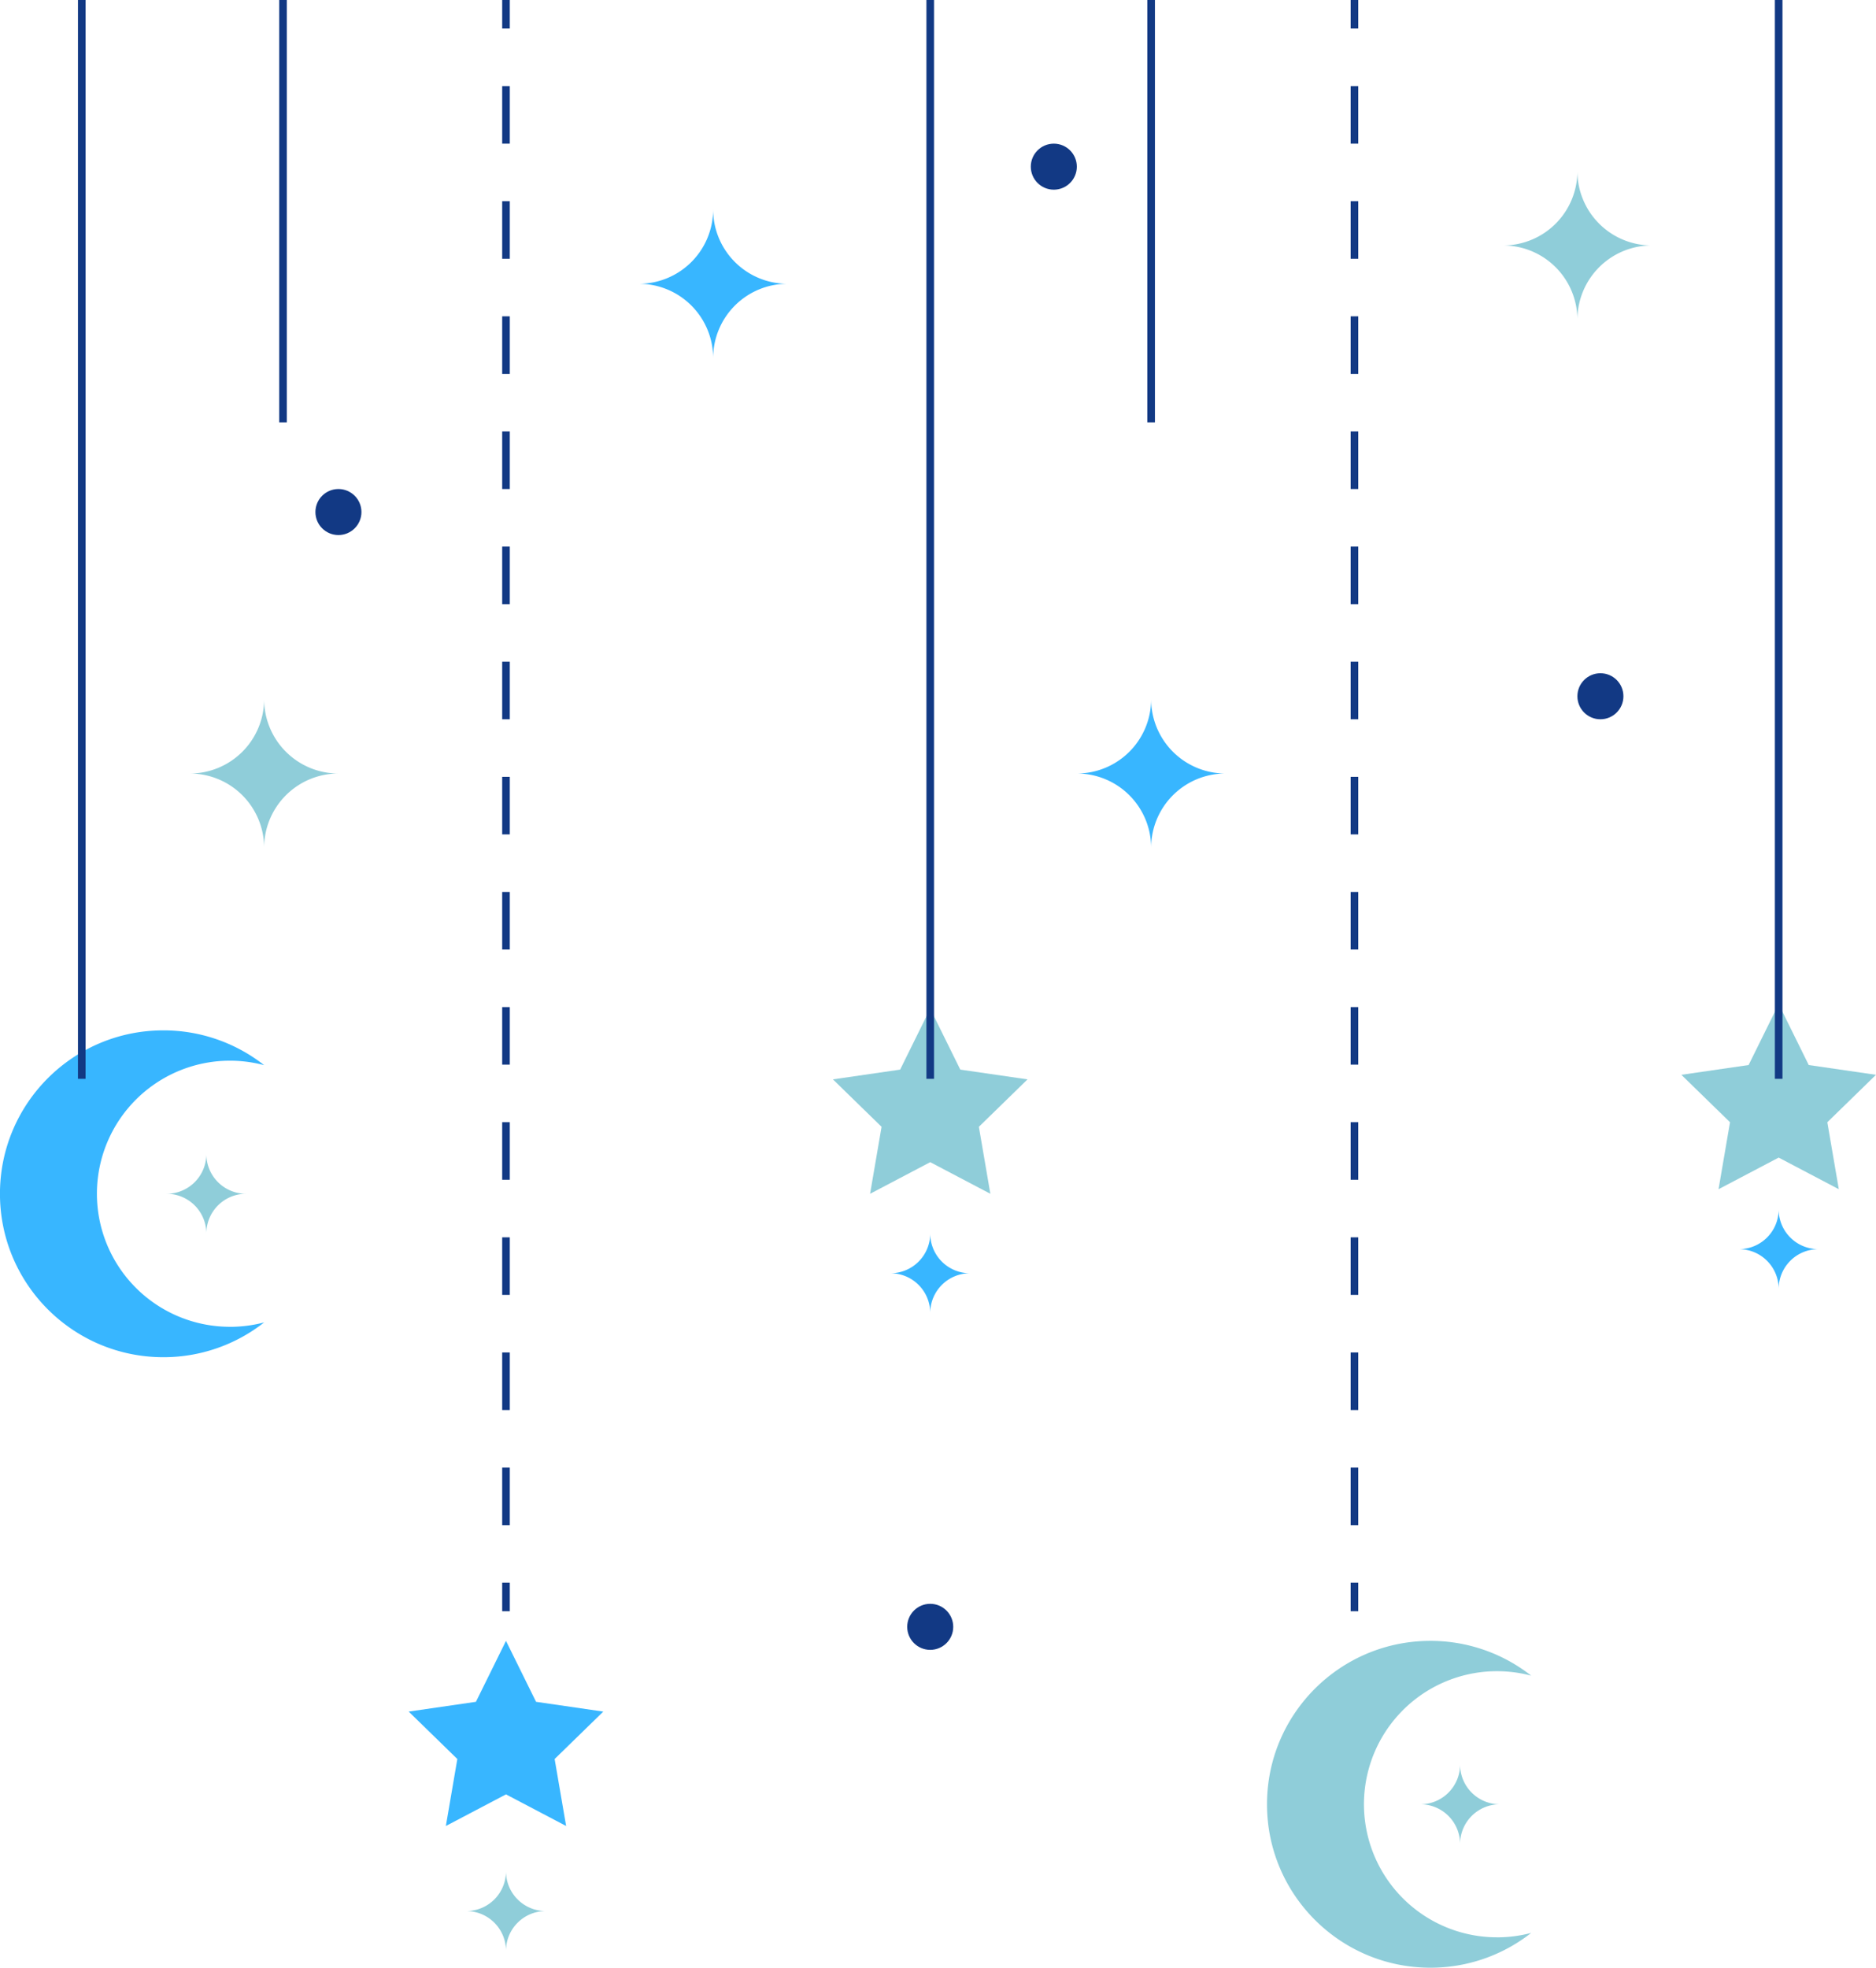 <?xml version="1.0" encoding="UTF-8" standalone="no"?><svg xmlns="http://www.w3.org/2000/svg" xmlns:xlink="http://www.w3.org/1999/xlink" data-name="Layer 1" fill="#000000" height="2587.2" preserveAspectRatio="xMidYMid meet" version="1" viewBox="266.5 0.0 2467.1 2587.2" width="2467.1" zoomAndPan="magnify"><g id="change1_1"><path d="M569,1744.49a175.16,175.16,0,0,0,44.87-5.81,213.94,213.94,0,0,1-132.56,45.75c-118.66,0-214.86-96.2-214.86-214.86s96.2-214.86,214.86-214.86a213.94,213.94,0,0,1,132.56,45.75,174.94,174.94,0,1,0-44.87,344Z" fill="#38b6ff"/></g><g id="change2_1"><path d="M2235.27,2547.17a175,175,0,0,0,44.86-5.81,213.93,213.93,0,0,1-132.55,45.75c-118.67,0-214.86-96.2-214.86-214.86s96.19-214.86,214.86-214.86a213.93,213.93,0,0,1,132.55,45.75,174.94,174.94,0,1,0-44.86,344Z" fill="#8fcdd9"/></g><g id="change2_2"><path d="M1489.82 1326.17L1529.36 1406.3 1617.78 1419.14 1553.8 1481.51 1568.9 1569.57 1489.82 1527.99 1410.73 1569.57 1425.84 1481.51 1361.86 1419.14 1450.27 1406.3 1489.82 1326.17z" fill="#8fcdd9"/></g><g id="change1_2"><path d="M931.92 2157.39L971.46 2237.51 1059.88 2250.36 995.9 2312.72 1011 2400.78 931.92 2359.21 852.84 2400.78 867.94 2312.72 803.96 2250.36 892.38 2237.51 931.92 2157.39z" fill="#38b6ff"/></g><g id="change2_3"><path d="M2605.61 1320.17L2645.15 1400.29 2733.57 1413.14 2669.59 1475.5 2684.69 1563.56 2605.61 1521.98 2526.52 1563.56 2541.63 1475.5 2477.64 1413.14 2566.06 1400.29 2605.61 1320.17z" fill="#8fcdd9"/></g><g id="change1_3"><path d="M1204.34,275.4h0a97.71,97.71,0,0,1-97.71,97.71h0a97.71,97.71,0,0,1,97.71,97.71h0a97.72,97.72,0,0,1,97.72-97.71h0A97.72,97.72,0,0,1,1204.34,275.4Z" fill="#38b6ff"/></g><g id="change2_4"><path d="M537.86,1517.32h0a52.25,52.25,0,0,1-52.25,52.25h0a52.25,52.25,0,0,1,52.25,52.25h0a52.24,52.24,0,0,1,52.24-52.25h0A52.24,52.24,0,0,1,537.86,1517.32Z" fill="#8fcdd9"/></g><g id="change1_4"><path d="M1489.82,1621.82h0a52.25,52.25,0,0,1-52.25,52.24h0a52.25,52.25,0,0,1,52.25,52.25h0a52.24,52.24,0,0,1,52.24-52.25h0A52.24,52.24,0,0,1,1489.82,1621.82Z" fill="#38b6ff"/></g><g id="change1_5"><path d="M2605.61,1590.12h0a52.25,52.25,0,0,1-52.25,52.25h0a52.25,52.25,0,0,1,52.25,52.24h0a52.24,52.24,0,0,1,52.24-52.24h0A52.24,52.24,0,0,1,2605.61,1590.12Z" fill="#38b6ff"/></g><g id="change2_5"><path d="M931.92,2460.39h0a52.25,52.25,0,0,1-52.24,52.25h0a52.24,52.24,0,0,1,52.24,52.24h0a52.24,52.24,0,0,1,52.25-52.24h0A52.25,52.25,0,0,1,931.92,2460.39Z" fill="#8fcdd9"/></g><g id="change2_6"><path d="M2186.62,2320h0a52.24,52.24,0,0,1-52.24,52.25h0a52.24,52.24,0,0,1,52.24,52.24h0a52.24,52.24,0,0,1,52.25-52.24h0A52.25,52.25,0,0,1,2186.62,2320Z" fill="#8fcdd9"/></g><g id="change1_6"><path d="M1780.34,919.27h0a97.72,97.72,0,0,1-97.71,97.72h0a97.71,97.71,0,0,1,97.71,97.71h0a97.71,97.71,0,0,1,97.72-97.71h0A97.72,97.72,0,0,1,1780.34,919.27Z" fill="#38b6ff"/></g><g id="change2_7"><path d="M2340.91,225h0a97.71,97.71,0,0,1-97.71,97.71h0a97.72,97.72,0,0,1,97.71,97.72h0a97.72,97.72,0,0,1,97.72-97.72h0A97.72,97.72,0,0,1,2340.91,225Z" fill="#8fcdd9"/></g><g id="change2_8"><path d="M613.85,919.27h0A97.72,97.72,0,0,1,516.13,1017h0a97.71,97.71,0,0,1,97.72,97.71h0A97.71,97.71,0,0,1,711.56,1017h0A97.72,97.72,0,0,1,613.85,919.27Z" fill="#8fcdd9"/></g><g id="change3_1"><path d="M369.03 0H379.03V1418.42H369.03z" fill="#123984"/></g><g id="change3_2"><path d="M926.92 0H936.92V37.5H926.92z" fill="#123984"/></g><g id="change3_3"><path d="M926.92 567.28H936.92V642.96H926.92z" fill="#123984"/></g><g id="change3_4"><path d="M926.92 415.91H936.92V491.59H926.92z" fill="#123984"/></g><g id="change3_5"><path d="M926.92 264.55H936.92V340.23H926.92z" fill="#123984"/></g><g id="change3_6"><path d="M926.92 113.18H936.92V188.86H926.92z" fill="#123984"/></g><g id="change3_7"><path d="M926.92 718.64H936.92V794.32H926.92z" fill="#123984"/></g><g id="change3_8"><path d="M926.92 1324.1H936.92V1399.78H926.92z" fill="#123984"/></g><g id="change3_9"><path d="M926.92 1778.19H936.92V1853.87H926.92z" fill="#123984"/></g><g id="change3_10"><path d="M926.92 1475.46H936.92V1551.14H926.92z" fill="#123984"/></g><g id="change3_11"><path d="M926.92 870H936.92V945.68H926.92z" fill="#123984"/></g><g id="change3_12"><path d="M926.92 1626.83H936.92V1702.51H926.92z" fill="#123984"/></g><g id="change3_13"><path d="M926.92 1021.37H936.92V1097.05H926.92z" fill="#123984"/></g><g id="change3_14"><path d="M926.92 1172.73H936.92V1248.41H926.92z" fill="#123984"/></g><g id="change3_15"><path d="M926.92 1929.56H936.92V2005.24H926.92z" fill="#123984"/></g><g id="change3_16"><path d="M926.92 2080.92H936.92V2118.42H926.92z" fill="#123984"/></g><g id="change3_17"><path d="M1484.82 0H1494.82V1418.42H1484.82z" fill="#123984"/></g><g id="change3_18"><path d="M2042.71 0H2052.71V37.5H2042.71z" fill="#123984"/></g><g id="change3_19"><path d="M2042.71 567.28H2052.71V642.96H2042.71z" fill="#123984"/></g><g id="change3_20"><path d="M2042.71 415.91H2052.71V491.59H2042.71z" fill="#123984"/></g><g id="change3_21"><path d="M2042.71 718.64H2052.71V794.32H2042.71z" fill="#123984"/></g><g id="change3_22"><path d="M2042.71 264.55H2052.71V340.23H2042.71z" fill="#123984"/></g><g id="change3_23"><path d="M2042.71 113.18H2052.71V188.86H2042.71z" fill="#123984"/></g><g id="change3_24"><path d="M2042.71 870H2052.71V945.68H2042.71z" fill="#123984"/></g><g id="change3_25"><path d="M2042.71 1778.19H2052.71V1853.87H2042.71z" fill="#123984"/></g><g id="change3_26"><path d="M2042.71 1475.46H2052.71V1551.14H2042.71z" fill="#123984"/></g><g id="change3_27"><path d="M2042.71 1626.83H2052.71V1702.51H2042.71z" fill="#123984"/></g><g id="change3_28"><path d="M2042.71 1929.56H2052.71V2005.24H2042.71z" fill="#123984"/></g><g id="change3_29"><path d="M2042.71 1324.1H2052.71V1399.78H2042.71z" fill="#123984"/></g><g id="change3_30"><path d="M2042.71 1172.73H2052.71V1248.41H2042.71z" fill="#123984"/></g><g id="change3_31"><path d="M2042.71 1021.37H2052.71V1097.05H2042.71z" fill="#123984"/></g><g id="change3_32"><path d="M2042.71 2080.92H2052.71V2118.42H2042.71z" fill="#123984"/></g><g id="change3_33"><path d="M2600.61 0H2610.61V1418.42H2600.61z" fill="#123984"/></g><g id="change3_34"><path d="M633.71 0H643.71V555.29H633.71z" fill="#123984"/></g><g id="change3_35"><path d="M1775.34 0H1785.34V555.29H1775.34z" fill="#123984"/></g><g id="change3_36"><circle cx="711.56" cy="673.22" fill="#123984" r="30.26"/></g><g id="change3_37"><circle cx="1489.82" cy="2138.94" fill="#123984" r="30.26"/></g><g id="change3_38"><circle cx="2371.18" cy="915.42" fill="#123984" r="30.26"/></g><g id="change3_39"><circle cx="1652.36" cy="219.13" fill="#123984" r="30.26"/></g></svg>